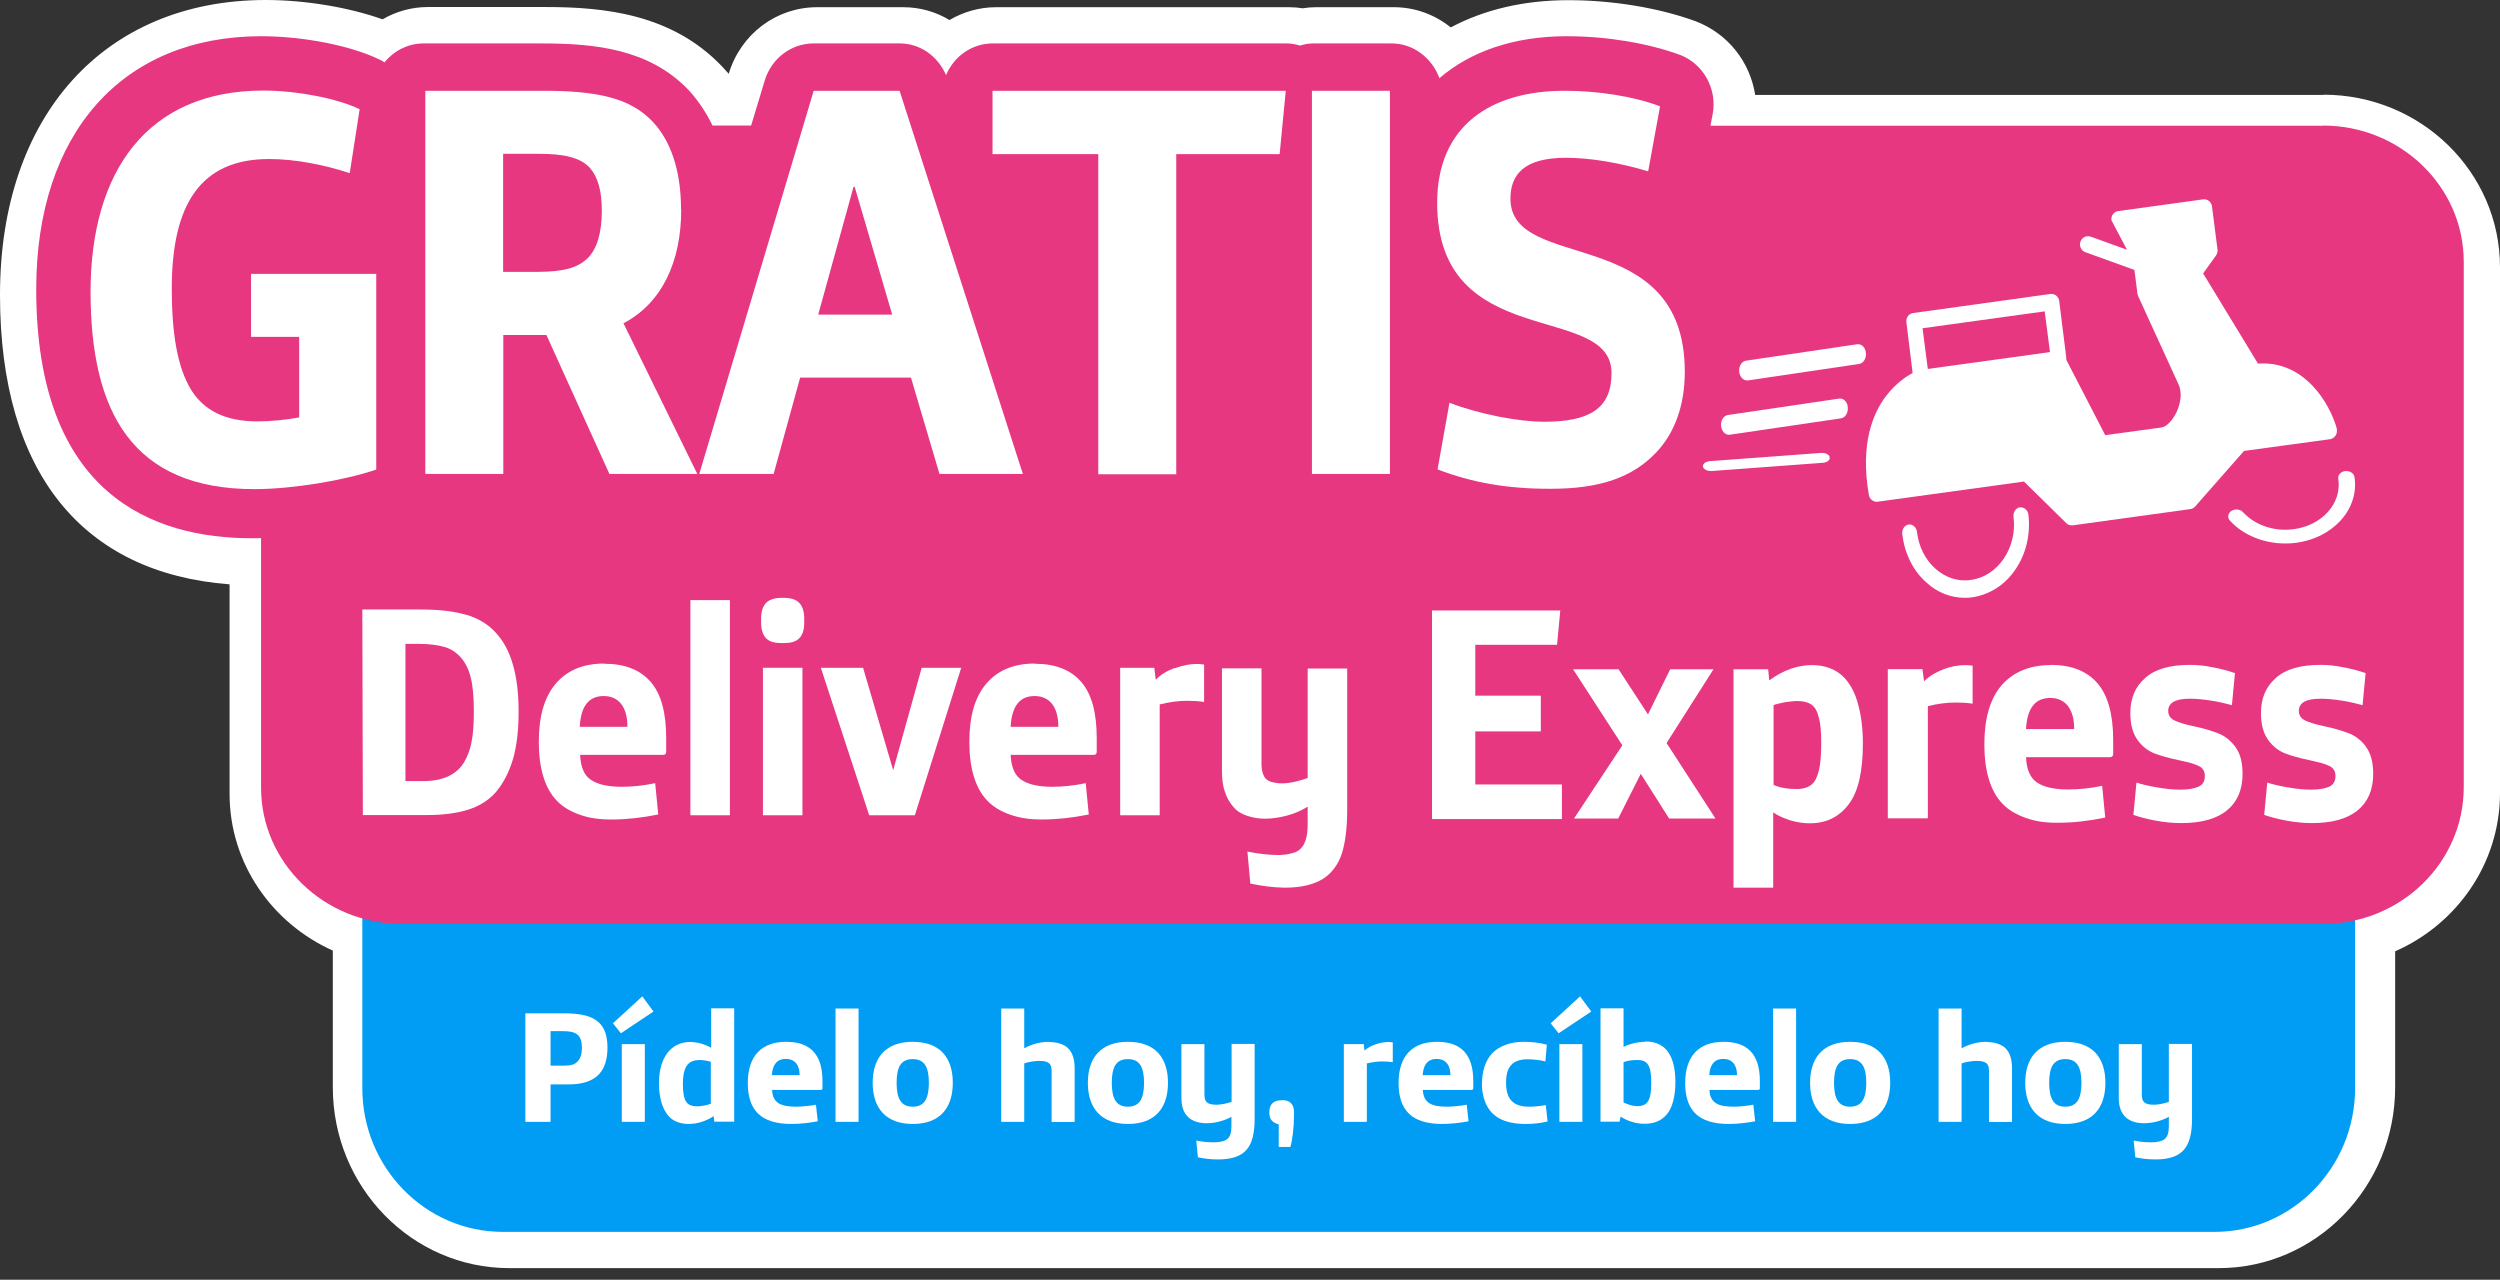 <svg width="84" height="43" viewBox="0 0 84 43" fill="none" xmlns="http://www.w3.org/2000/svg">
<rect x="0" y="0" width="84" height="43" fill="#333333" stroke="none"/>
<g clip-path="url(#clip0_44_3928)">
<path d="M78.066 3.189H58.974C58.804 2.091 58.069 1.134 56.976 0.715C55.755 0.267 54.194 0.006 52.7 0.006C51.205 0.006 49.875 0.321 48.745 0.921C48.211 0.491 47.543 0.242 46.838 0.242H44.214C44.062 0.242 43.916 0.255 43.771 0.279C43.619 0.255 43.473 0.242 43.327 0.242H33.469C32.904 0.242 32.369 0.4 31.902 0.673C31.44 0.394 30.905 0.242 30.347 0.242H27.455C26.083 0.242 24.886 1.146 24.485 2.479C24.406 2.388 24.327 2.304 24.248 2.219C22.572 0.473 20.318 0.236 18.332 0.236H14.378C13.837 0.236 13.315 0.382 12.853 0.649C11.729 0.249 10.265 0 8.923 0C3.499 0.006 0 3.892 0 9.905C0 15.918 2.8 19.259 7.714 19.634V26.678C7.714 29.012 9.142 31.024 11.183 31.94V36.535C11.183 39.887 13.843 42.609 17.111 42.609H74.549C77.817 42.609 80.477 39.881 80.477 36.535V31.964C82.542 31.055 83.988 29.03 84 26.672V8.978C84 5.783 81.34 3.182 78.072 3.182L78.066 3.189Z" fill="white"/>
<path d="M74.41 41.391H16.894C14.291 41.391 12.174 39.229 12.174 36.561V28.569C12.174 25.907 14.285 23.739 16.894 23.739H74.41C77.014 23.739 79.131 25.901 79.131 28.569V36.561C79.131 39.223 77.02 41.391 74.41 41.391Z" fill="#019DF4"/>
<path d="M78.059 4.225H57.471L57.544 3.844C57.709 2.991 57.234 2.143 56.442 1.841C55.377 1.453 53.995 1.217 52.638 1.217C50.866 1.217 49.405 1.732 48.364 2.627C48.121 1.956 47.494 1.459 46.757 1.459H44.127C43.975 1.459 43.829 1.484 43.683 1.532C43.537 1.49 43.391 1.459 43.239 1.459H33.359C32.653 1.459 32.05 1.895 31.788 2.525C31.514 1.889 30.918 1.459 30.236 1.459H27.338C26.584 1.459 25.92 1.962 25.695 2.706L25.238 4.219H23.942C23.686 3.699 23.394 3.299 23.12 3.009C21.805 1.641 19.973 1.459 18.195 1.459H14.232C13.709 1.459 13.234 1.708 12.917 2.095C12.869 2.059 12.808 2.022 12.747 1.998C11.767 1.526 10.178 1.217 8.766 1.217C4.109 1.223 1.217 4.473 1.217 9.721C1.217 16.633 5.15 18.085 8.461 18.085C8.559 18.085 8.668 18.085 8.772 18.079V26.468C8.772 28.992 10.896 31.043 13.496 31.043H78.059C80.664 31.043 82.776 28.986 82.782 26.462V8.795C82.782 6.271 80.658 4.219 78.059 4.219V4.225Z" fill="#E63780"/>
<path d="M15.66 20.658C15.26 20.536 14.745 20.479 14.126 20.479H12.174L12.192 27.386H14.332C14.896 27.386 15.369 27.322 15.745 27.2C16.121 27.078 16.43 26.879 16.661 26.616C16.915 26.314 17.103 25.948 17.237 25.505C17.364 25.062 17.425 24.536 17.425 23.907C17.425 22.687 17.17 21.801 16.655 21.255C16.4 20.973 16.067 20.774 15.66 20.652V20.658ZM15.842 24.934C15.8 25.191 15.703 25.422 15.588 25.621C15.333 26.032 14.878 26.244 14.229 26.244H13.623V21.634H14.066C14.417 21.634 14.708 21.673 14.933 21.737C15.157 21.801 15.333 21.923 15.478 22.084C15.642 22.27 15.751 22.494 15.818 22.77C15.885 23.034 15.921 23.413 15.921 23.9C15.921 24.331 15.897 24.684 15.842 24.934Z" fill="white"/>
<path d="M20.305 22.295C19.601 22.295 19.062 22.52 18.68 22.963C18.292 23.413 18.104 24.061 18.104 24.928C18.104 25.794 18.298 26.481 18.71 26.905C18.904 27.11 19.165 27.265 19.48 27.374C19.795 27.489 20.165 27.541 20.596 27.534C21.056 27.534 21.572 27.476 22.117 27.367L22.014 26.314C21.62 26.398 21.244 26.436 20.887 26.436C20.414 26.436 20.074 26.353 19.85 26.199C19.625 26.051 19.51 25.769 19.492 25.364H22.275C22.354 25.364 22.384 25.326 22.384 25.249V24.799C22.384 23.945 22.214 23.316 21.863 22.912C21.511 22.507 20.996 22.302 20.305 22.302V22.295ZM19.48 24.42C19.516 23.733 19.777 23.387 20.286 23.387C20.541 23.387 20.741 23.483 20.874 23.656C21.014 23.843 21.081 24.087 21.081 24.42H19.48Z" fill="white"/>
<path d="M24.524 20.164H23.197V27.393H24.524V20.164Z" fill="white"/>
<path d="M26.962 22.437H25.634V27.393H26.962V22.437Z" fill="white"/>
<path d="M26.331 20.087H26.264C26.034 20.087 25.852 20.145 25.743 20.254C25.634 20.369 25.573 20.543 25.573 20.787V20.922C25.573 21.166 25.634 21.332 25.743 21.448C25.852 21.564 26.034 21.608 26.264 21.608H26.331C26.561 21.608 26.743 21.564 26.852 21.448C26.962 21.345 27.022 21.166 27.022 20.922V20.787C27.022 20.543 26.962 20.363 26.852 20.254C26.743 20.138 26.561 20.087 26.331 20.087Z" fill="white"/>
<path d="M30.011 25.878L28.999 22.437H27.58L29.205 27.393H30.739L32.297 22.437H30.969L30.011 25.878Z" fill="white"/>
<path d="M34.771 22.295C34.067 22.295 33.528 22.52 33.146 22.963C32.758 23.413 32.57 24.061 32.57 24.928C32.57 25.794 32.764 26.481 33.176 26.905C33.37 27.11 33.631 27.265 33.946 27.374C34.273 27.489 34.631 27.541 35.062 27.534C35.522 27.534 36.038 27.476 36.583 27.367L36.48 26.314C36.086 26.398 35.71 26.436 35.353 26.436C34.88 26.436 34.54 26.353 34.316 26.199C34.092 26.051 33.976 25.769 33.958 25.364H36.741C36.82 25.364 36.85 25.326 36.85 25.249V24.799C36.85 23.945 36.68 23.316 36.329 22.912C35.977 22.507 35.462 22.302 34.771 22.302V22.295ZM33.958 24.42C33.995 23.733 34.255 23.387 34.764 23.387C35.019 23.387 35.219 23.483 35.353 23.656C35.492 23.843 35.559 24.087 35.559 24.42H33.958Z" fill="white"/>
<path d="M39.475 22.443C39.209 22.539 38.996 22.668 38.833 22.841L38.784 22.437H37.638V27.393H38.966V23.669C39.294 23.586 39.597 23.547 39.876 23.547C40.063 23.547 40.264 23.554 40.458 23.586V22.328C40.379 22.321 40.306 22.308 40.227 22.308C39.985 22.308 39.748 22.353 39.481 22.45L39.475 22.443Z" fill="white"/>
<path d="M43.938 26.141C43.835 26.18 43.689 26.224 43.526 26.263C43.356 26.302 43.21 26.321 43.089 26.321C42.943 26.321 42.834 26.302 42.749 26.282C42.664 26.263 42.586 26.218 42.525 26.16C42.44 26.058 42.386 25.891 42.386 25.66V22.456H41.058V25.871C41.058 26.154 41.082 26.398 41.155 26.597C41.215 26.796 41.319 26.976 41.452 27.123C41.561 27.258 41.719 27.348 41.907 27.412C42.095 27.476 42.295 27.508 42.507 27.508C42.749 27.508 42.986 27.47 43.234 27.406C43.489 27.341 43.719 27.239 43.938 27.104V27.707C43.938 28.086 43.859 28.356 43.713 28.503C43.647 28.581 43.544 28.638 43.404 28.67C43.265 28.709 43.113 28.728 42.95 28.728C42.634 28.728 42.289 28.69 41.913 28.613L42.01 29.685C42.38 29.768 42.761 29.82 43.174 29.826C43.713 29.826 44.132 29.723 44.441 29.537C44.738 29.351 44.962 29.056 45.084 28.683C45.205 28.305 45.266 27.81 45.266 27.2V22.462H43.938V26.147V26.141Z" fill="white"/>
<path d="M49.57 24.575H51.771V23.374H49.57V21.666H52.317L52.426 20.511H48.115V27.521H52.48V26.359H49.57V24.575Z" fill="white"/>
<path d="M57.573 22.488H56.118L55.372 24.003L54.384 22.488H52.856L54.511 25.043L52.887 27.502H54.372L55.13 26L56.082 27.502H57.64L55.997 24.966L57.573 22.488Z" fill="white"/>
<path d="M61.975 22.777C61.708 22.494 61.332 22.347 60.884 22.347C60.392 22.347 59.913 22.52 59.447 22.86L59.41 22.488H58.246V29.826H59.58V27.297C59.744 27.412 59.944 27.496 60.162 27.566C60.386 27.63 60.593 27.663 60.805 27.663C61.363 27.663 61.793 27.451 62.114 27.027C62.436 26.61 62.593 25.923 62.593 24.979C62.593 24.491 62.539 24.055 62.436 23.682C62.339 23.303 62.187 23.008 61.975 22.777ZM61.114 25.891C61.059 26.109 60.987 26.263 60.871 26.359C60.756 26.456 60.611 26.5 60.423 26.513C60.065 26.513 59.792 26.468 59.592 26.372V23.689C59.707 23.65 59.835 23.624 59.992 23.592C60.15 23.573 60.277 23.554 60.38 23.554C60.587 23.554 60.744 23.592 60.865 23.676C60.987 23.759 61.066 23.913 61.114 24.112C61.169 24.311 61.193 24.6 61.193 24.96C61.193 25.358 61.169 25.672 61.114 25.891Z" fill="white"/>
<path d="M65.297 22.494C65.031 22.591 64.812 22.726 64.649 22.892L64.594 22.482H63.43V27.496H64.776V23.727C65.103 23.644 65.419 23.605 65.692 23.605C65.879 23.605 66.079 23.611 66.28 23.644V22.366C66.201 22.36 66.122 22.347 66.043 22.347C65.801 22.347 65.558 22.392 65.291 22.488L65.297 22.494Z" fill="white"/>
<path d="M68.905 22.347C68.195 22.347 67.65 22.578 67.256 23.021C66.868 23.477 66.674 24.131 66.674 25.011C66.674 25.891 66.874 26.584 67.286 27.008C67.486 27.22 67.747 27.367 68.068 27.483C68.389 27.598 68.759 27.656 69.196 27.643C69.663 27.643 70.184 27.585 70.736 27.47L70.633 26.404C70.233 26.488 69.851 26.526 69.487 26.526C69.008 26.526 68.662 26.443 68.438 26.289C68.214 26.134 68.092 25.852 68.074 25.441H70.887C70.966 25.441 71.003 25.403 71.003 25.326V24.87C71.003 24.003 70.827 23.367 70.475 22.957C70.117 22.546 69.602 22.34 68.899 22.34L68.905 22.347ZM68.074 24.497C68.111 23.804 68.377 23.451 68.887 23.451C69.147 23.451 69.347 23.547 69.487 23.727C69.626 23.92 69.693 24.164 69.693 24.497H68.074Z" fill="white"/>
<path d="M74.531 24.639C74.307 24.555 74.028 24.465 73.701 24.401C73.397 24.337 73.179 24.266 73.052 24.202C72.925 24.138 72.852 24.029 72.852 23.888C72.852 23.611 73.094 23.477 73.585 23.477C73.773 23.477 74.004 23.496 74.258 23.535C74.519 23.573 74.762 23.631 74.992 23.695L75.095 22.616C74.847 22.533 74.592 22.462 74.325 22.417C74.058 22.36 73.804 22.34 73.573 22.34C72.912 22.34 72.409 22.482 72.082 22.777C71.742 23.072 71.579 23.464 71.579 23.958C71.579 24.35 71.663 24.645 71.821 24.863C71.979 25.082 72.167 25.223 72.385 25.313C72.603 25.396 72.876 25.473 73.216 25.544C73.519 25.608 73.737 25.666 73.876 25.736C74.016 25.801 74.083 25.916 74.083 26.07C74.083 26.244 74.016 26.366 73.876 26.43C73.737 26.494 73.531 26.533 73.258 26.533C73.022 26.533 72.767 26.507 72.476 26.456C72.197 26.411 71.967 26.353 71.785 26.295L71.682 27.38C71.864 27.444 72.112 27.515 72.427 27.573C72.731 27.63 73.028 27.656 73.288 27.656C73.961 27.656 74.483 27.515 74.828 27.226C75.174 26.944 75.35 26.533 75.35 26.006C75.35 25.614 75.271 25.313 75.107 25.095C74.944 24.876 74.749 24.722 74.525 24.639H74.531Z" fill="white"/>
<path d="M79.503 25.095C79.339 24.876 79.145 24.722 78.921 24.639C78.697 24.555 78.418 24.465 78.09 24.401C77.787 24.337 77.569 24.266 77.441 24.202C77.314 24.138 77.241 24.029 77.241 23.888C77.241 23.611 77.484 23.477 77.975 23.477C78.163 23.477 78.393 23.496 78.648 23.535C78.909 23.573 79.151 23.631 79.382 23.695L79.485 22.616C79.236 22.533 78.981 22.462 78.715 22.417C78.448 22.36 78.193 22.34 77.963 22.34C77.302 22.34 76.799 22.482 76.471 22.777C76.132 23.072 75.968 23.464 75.968 23.958C75.968 24.35 76.053 24.645 76.211 24.863C76.368 25.082 76.556 25.223 76.775 25.313C76.993 25.396 77.266 25.473 77.605 25.544C77.908 25.608 78.127 25.666 78.266 25.736C78.406 25.801 78.472 25.916 78.472 26.07C78.472 26.244 78.406 26.366 78.266 26.43C78.127 26.494 77.92 26.533 77.654 26.533C77.417 26.533 77.163 26.507 76.871 26.456C76.593 26.411 76.362 26.353 76.18 26.295L76.077 27.38C76.259 27.444 76.508 27.515 76.823 27.573C77.132 27.63 77.423 27.656 77.678 27.656C78.351 27.656 78.872 27.515 79.218 27.226C79.564 26.944 79.739 26.533 79.739 26.006C79.739 25.614 79.66 25.313 79.497 25.095H79.503Z" fill="white"/>
<path d="M8.434 11.318H10.053V14.025C9.653 14.104 9.077 14.159 8.658 14.159C7.549 14.159 6.863 13.782 6.439 13.125C5.942 12.334 5.772 11.148 5.772 9.693C5.772 6.889 6.724 5.343 9.04 5.343C9.95 5.343 10.938 5.55 11.751 5.818L12.084 3.67C11.351 3.311 9.986 3.043 8.846 3.043C4.941 3.043 3.043 5.769 3.043 9.803C3.043 13.837 4.438 16.435 8.549 16.435C9.81 16.435 11.551 16.149 12.642 15.778V9.201H8.434V11.318Z" fill="white"/>
<path d="M22.883 7.041C22.883 5.684 22.513 4.704 21.925 4.084C21.173 3.293 20.088 3.05 18.239 3.05H14.291V15.924H16.911V11.257H18.36L20.476 15.924H23.429L20.949 10.862C22.241 10.186 22.889 8.793 22.889 7.041H22.883ZM19.742 8.677C19.409 9 18.936 9.134 18.063 9.134H16.905V5.167H18.075C18.93 5.167 19.488 5.282 19.821 5.641C20.088 5.946 20.221 6.414 20.221 7.077C20.221 7.801 20.07 8.361 19.736 8.684L19.742 8.677Z" fill="white"/>
<path d="M27.34 3.05L23.496 15.924H25.994L26.885 12.687H30.608L31.566 15.924H34.368L30.226 3.05H27.34ZM27.492 10.57L28.68 6.274H28.716L29.978 10.57H27.492Z" fill="white"/>
<path d="M33.349 5.179H36.902V15.936H39.522V5.179H42.996L43.202 3.05H33.349V5.179Z" fill="white"/>
<path d="M46.701 3.05H44.081V15.924H46.701V3.05Z" fill="white"/>
<path d="M50.751 6.676C50.751 5.867 51.206 5.301 52.619 5.301C53.431 5.301 54.432 5.471 55.378 5.757L55.778 3.573C54.887 3.232 53.674 3.05 52.57 3.05C50.121 3.05 48.289 4.199 48.289 6.816C48.289 11.878 54.147 10.119 54.147 12.535C54.147 13.721 53.419 14.171 51.879 14.171C51.042 14.171 49.714 13.922 48.702 13.533L48.302 15.772C49.46 16.216 50.654 16.429 52.109 16.423C53.753 16.423 54.85 16.045 55.651 15.2C56.257 14.561 56.609 13.642 56.609 12.492C56.609 7.467 50.751 9.195 50.751 6.676Z" fill="white"/>
<path d="M78.296 14.757C78.374 14.738 78.439 14.695 78.481 14.627C78.522 14.566 78.528 14.486 78.516 14.399C78.29 13.58 77.439 12.101 75.869 12.218L74.025 9.187L74.459 8.583C74.501 8.522 74.519 8.448 74.507 8.374L74.323 6.932C74.305 6.79 74.174 6.679 74.031 6.698L71.17 7.092C71.027 7.111 70.926 7.246 70.944 7.4L71.467 8.392L70.242 7.949C70.105 7.905 69.956 7.973 69.903 8.121C69.855 8.263 69.921 8.417 70.063 8.472L71.717 9.07L71.818 9.871C71.818 9.871 71.836 9.926 71.842 9.951L73.168 12.847C73.168 12.847 73.174 12.853 73.174 12.865C73.317 13.118 73.299 13.481 73.139 13.832C72.996 14.147 72.77 14.344 72.633 14.362L70.736 14.621L69.427 12.089C69.427 12.089 69.433 12.04 69.427 12.015L69.189 10.111C69.183 10.037 69.141 9.976 69.088 9.932C69.04 9.889 68.963 9.871 68.897 9.877L64.281 10.518C64.139 10.536 64.037 10.672 64.055 10.826L64.264 12.532C64.049 12.649 63.704 12.877 63.389 13.284C62.943 13.851 62.491 14.898 62.794 16.63C62.818 16.771 62.949 16.876 63.086 16.858L68.005 16.18L69.427 17.578C69.469 17.622 69.534 17.652 69.605 17.652H69.641L73.603 17.104C73.662 17.098 73.722 17.061 73.763 17.012L75.399 15.151L78.29 14.757H78.296ZM64.775 12.397L64.597 11.029L68.701 10.462L68.88 11.83L64.775 12.397Z" fill="white"/>
<path d="M62.403 11.566L58.662 12.119C58.52 12.141 58.419 12.303 58.437 12.488C58.455 12.65 58.561 12.782 58.698 12.782H58.733L62.468 12.229C62.611 12.207 62.711 12.045 62.694 11.861C62.682 11.677 62.551 11.551 62.409 11.566H62.403Z" fill="white"/>
<path d="M61.8 13.392L58.054 13.945C57.911 13.967 57.81 14.129 57.828 14.314C57.846 14.476 57.953 14.608 58.089 14.608H58.113L61.859 14.056C62.002 14.034 62.103 13.871 62.085 13.687C62.079 13.503 61.942 13.377 61.8 13.392Z" fill="white"/>
<path d="M61.192 15.218L57.455 15.494C57.307 15.505 57.206 15.586 57.218 15.679C57.236 15.76 57.343 15.826 57.479 15.826H57.514L61.251 15.55C61.393 15.539 61.494 15.457 61.476 15.365C61.47 15.273 61.334 15.21 61.192 15.218Z" fill="white"/>
<path d="M67.871 17.044C67.734 17.063 67.637 17.205 67.654 17.366C67.717 17.869 67.598 18.365 67.33 18.765C67.063 19.158 66.681 19.416 66.249 19.481C65.816 19.558 65.378 19.416 65.036 19.113C64.689 18.81 64.467 18.365 64.41 17.869C64.393 17.721 64.268 17.604 64.131 17.624C63.995 17.643 63.898 17.785 63.915 17.946C63.995 18.597 64.279 19.184 64.735 19.578C65.105 19.919 65.56 20.087 66.027 20.087C66.123 20.087 66.22 20.081 66.317 20.061C66.88 19.964 67.387 19.636 67.728 19.12C68.081 18.597 68.229 17.946 68.155 17.295C68.138 17.147 68.013 17.031 67.876 17.05L67.871 17.044Z" fill="white"/>
<path d="M79.11 16.025C79.091 15.905 78.954 15.812 78.804 15.828C78.654 15.843 78.548 15.957 78.566 16.087C78.698 16.915 78.004 17.681 77.023 17.785C76.398 17.862 75.754 17.635 75.367 17.21C75.273 17.107 75.105 17.091 74.98 17.163C74.855 17.241 74.836 17.391 74.923 17.49C75.367 17.981 76.061 18.261 76.785 18.261C76.892 18.261 76.985 18.256 77.092 18.245C78.379 18.101 79.279 17.107 79.11 16.025Z" fill="white"/>
<path d="M18.925 34.047H17.652V37.694H18.499V36.436H19.096C19.583 36.436 19.918 36.322 20.137 36.083C20.32 35.879 20.411 35.586 20.411 35.197C20.411 34.808 20.314 34.526 20.113 34.347C19.875 34.131 19.51 34.047 18.925 34.047ZM19.406 35.67C19.297 35.772 19.187 35.807 18.913 35.807H18.499V34.646H18.895C19.157 34.646 19.309 34.682 19.412 34.772C19.51 34.862 19.552 35.005 19.552 35.203C19.552 35.418 19.504 35.568 19.406 35.664V35.67Z" fill="white"/>
<path d="M20.594 34.383L20.862 34.718L21.958 33.987L21.581 33.478L20.594 34.383Z" fill="white"/>
<path d="M21.666 35.083H20.892V37.694H21.666V35.083Z" fill="white"/>
<path d="M23.889 35.203C23.682 35.083 23.42 35.011 23.189 35.011C22.555 35.011 22.141 35.526 22.141 36.394C22.141 36.903 22.263 37.304 22.507 37.544C22.659 37.688 22.878 37.765 23.14 37.765C23.463 37.765 23.749 37.652 23.981 37.502L23.999 37.688H24.669V33.88H23.895V35.197L23.889 35.203ZM23.889 37.083C23.755 37.137 23.554 37.173 23.426 37.173C23.073 37.173 22.945 36.999 22.945 36.418C22.945 35.79 23.158 35.616 23.518 35.616C23.615 35.616 23.767 35.64 23.883 35.676V37.089L23.889 37.083Z" fill="white"/>
<path d="M26.411 35.005C25.601 35.005 25.126 35.472 25.126 36.388C25.126 36.801 25.217 37.179 25.485 37.43C25.71 37.646 26.088 37.765 26.581 37.765C26.91 37.765 27.221 37.723 27.477 37.675L27.416 37.119C27.215 37.155 26.947 37.185 26.758 37.185C26.24 37.185 25.96 37.065 25.942 36.622H27.568C27.611 36.622 27.635 36.604 27.635 36.562V36.322C27.635 35.418 27.215 35.005 26.417 35.005H26.411ZM25.936 36.125C25.954 35.79 26.094 35.58 26.405 35.58C26.715 35.58 26.868 35.795 26.868 36.125H25.93H25.936Z" fill="white"/>
<path d="M28.847 33.886H28.074V37.694H28.847V33.886Z" fill="white"/>
<path d="M30.668 35.005C29.749 35.005 29.322 35.55 29.322 36.382C29.322 37.215 29.749 37.765 30.668 37.765C31.588 37.765 32.014 37.221 32.014 36.382C32.014 35.544 31.588 35.005 30.668 35.005ZM30.668 37.185C30.279 37.185 30.126 36.921 30.126 36.382C30.126 35.843 30.279 35.586 30.668 35.586C31.058 35.586 31.21 35.849 31.21 36.382C31.21 36.915 31.058 37.185 30.668 37.185Z" fill="white"/>
<path d="M35.243 35.005C34.987 35.005 34.688 35.071 34.414 35.221V33.886H33.641V37.694H34.414V35.73C34.536 35.682 34.774 35.646 34.92 35.646C35.078 35.646 35.188 35.67 35.255 35.73C35.31 35.784 35.334 35.855 35.334 35.993V37.7H36.108V35.903C36.108 35.598 36.041 35.37 35.882 35.215C35.736 35.071 35.474 35.011 35.243 35.011V35.005Z" fill="white"/>
<path d="M37.898 35.005C36.979 35.005 36.552 35.55 36.552 36.382C36.552 37.215 36.979 37.765 37.898 37.765C38.818 37.765 39.244 37.221 39.244 36.382C39.244 35.544 38.818 35.005 37.898 35.005ZM37.898 37.185C37.508 37.185 37.356 36.921 37.356 36.382C37.356 35.843 37.508 35.586 37.898 35.586C38.288 35.586 38.44 35.849 38.44 36.382C38.44 36.915 38.288 37.185 37.898 37.185Z" fill="white"/>
<path d="M41.376 37.023C41.254 37.071 41.023 37.119 40.877 37.119C40.712 37.119 40.615 37.095 40.548 37.035C40.493 36.981 40.469 36.909 40.469 36.772V35.083H39.695V36.879C39.695 37.185 39.768 37.388 39.927 37.538C40.073 37.681 40.31 37.741 40.542 37.741C40.81 37.741 41.114 37.669 41.376 37.526V37.843C41.376 38.029 41.346 38.172 41.248 38.262C41.169 38.34 40.986 38.382 40.798 38.382C40.536 38.382 40.371 38.358 40.195 38.322L40.249 38.885C40.45 38.927 40.664 38.957 40.925 38.957C41.888 38.957 42.156 38.496 42.156 37.574V35.077H41.382V37.017L41.376 37.023Z" fill="white"/>
<path d="M43.082 36.969H43.045C42.783 36.969 42.649 37.113 42.649 37.37C42.649 37.598 42.728 37.706 42.966 37.783V38.538H43.356C43.417 38.358 43.478 37.873 43.478 37.508V37.364C43.478 37.107 43.344 36.963 43.082 36.963V36.969Z" fill="white"/>
<path d="M45.847 35.299L45.823 35.083H45.153V37.694H45.926V35.73C46.097 35.694 46.249 35.664 46.456 35.664C46.578 35.664 46.712 35.676 46.797 35.688V35.023C46.767 35.023 46.706 35.011 46.663 35.011C46.407 35.011 46.06 35.107 45.853 35.293L45.847 35.299Z" fill="white"/>
<path d="M48.277 35.005C47.467 35.005 46.992 35.472 46.992 36.388C46.992 36.801 47.084 37.179 47.352 37.43C47.577 37.646 47.955 37.765 48.448 37.765C48.777 37.765 49.087 37.723 49.343 37.675L49.282 37.119C49.081 37.155 48.813 37.185 48.624 37.185C48.107 37.185 47.827 37.065 47.808 36.622H49.435C49.477 36.622 49.502 36.604 49.502 36.562V36.322C49.502 35.418 49.081 35.005 48.283 35.005H48.277ZM47.802 36.125C47.821 35.79 47.961 35.58 48.271 35.58C48.582 35.58 48.734 35.795 48.734 36.125H47.796H47.802Z" fill="white"/>
<path d="M51.384 37.185C50.829 37.185 50.604 36.921 50.604 36.382C50.604 36.113 50.653 35.915 50.781 35.778C50.896 35.658 51.079 35.592 51.317 35.592C51.536 35.592 51.767 35.622 51.926 35.664L51.974 35.101C51.719 35.029 51.438 35.005 51.195 35.005C50.756 35.005 50.373 35.143 50.135 35.394C49.898 35.652 49.794 36.005 49.794 36.442C49.794 36.73 49.867 37.023 50.013 37.244C50.287 37.663 50.793 37.765 51.25 37.765C51.542 37.765 51.737 37.741 51.999 37.681L51.938 37.131C51.767 37.161 51.56 37.185 51.384 37.185Z" fill="white"/>
<path d="M52.102 34.383L52.37 34.718L53.467 33.987L53.089 33.478L52.102 34.383Z" fill="white"/>
<path d="M53.168 35.083H52.395V37.694H53.168V35.083Z" fill="white"/>
<path d="M55.282 35.005C55.026 35.005 54.734 35.077 54.551 35.179V33.88H53.777V37.688H54.417L54.453 37.52C54.673 37.663 54.965 37.759 55.245 37.759C55.574 37.759 55.812 37.663 55.995 37.454C56.189 37.239 56.293 36.837 56.293 36.364C56.293 35.352 55.879 34.993 55.282 34.993V35.005ZM55.014 37.167C54.862 37.167 54.679 37.107 54.551 37.041V35.688C54.673 35.64 54.843 35.616 55.014 35.616C55.337 35.616 55.483 35.76 55.483 36.382C55.483 36.969 55.361 37.167 55.014 37.167Z" fill="white"/>
<path d="M57.907 35.005C57.097 35.005 56.622 35.472 56.622 36.388C56.622 36.801 56.713 37.179 56.981 37.43C57.207 37.646 57.584 37.765 58.078 37.765C58.407 37.765 58.717 37.723 58.973 37.675L58.912 37.119C58.711 37.155 58.443 37.185 58.254 37.185C57.736 37.185 57.456 37.065 57.438 36.622H59.064C59.107 36.622 59.131 36.604 59.131 36.562V36.322C59.131 35.418 58.711 35.005 57.913 35.005H57.907ZM57.432 36.125C57.45 35.79 57.59 35.58 57.901 35.58C58.212 35.58 58.364 35.795 58.364 36.125H57.426H57.432Z" fill="white"/>
<path d="M60.349 33.886H59.576V37.694H60.349V33.886Z" fill="white"/>
<path d="M62.165 35.005C61.245 35.005 60.819 35.55 60.819 36.382C60.819 37.215 61.245 37.765 62.165 37.765C63.084 37.765 63.511 37.221 63.511 36.382C63.511 35.544 63.084 35.005 62.165 35.005ZM62.165 37.185C61.775 37.185 61.623 36.921 61.623 36.382C61.623 35.843 61.775 35.586 62.165 35.586C62.554 35.586 62.707 35.849 62.707 36.382C62.707 36.915 62.554 37.185 62.165 37.185Z" fill="white"/>
<path d="M66.739 35.005C66.483 35.005 66.185 35.071 65.91 35.221V33.886H65.137V37.694H65.91V35.73C66.032 35.682 66.27 35.646 66.416 35.646C66.574 35.646 66.678 35.67 66.751 35.73C66.806 35.784 66.83 35.855 66.83 35.993V37.7H67.604V35.903C67.604 35.598 67.537 35.37 67.378 35.215C67.232 35.071 66.97 35.011 66.739 35.011V35.005Z" fill="white"/>
<path d="M69.394 35.005C68.475 35.005 68.048 35.55 68.048 36.382C68.048 37.215 68.475 37.765 69.394 37.765C70.314 37.765 70.741 37.221 70.741 36.382C70.741 35.544 70.314 35.005 69.394 35.005ZM69.394 37.185C69.005 37.185 68.852 36.921 68.852 36.382C68.852 35.843 69.005 35.586 69.394 35.586C69.784 35.586 69.937 35.849 69.937 36.382C69.937 36.915 69.784 37.185 69.394 37.185Z" fill="white"/>
<path d="M72.873 35.083V37.023C72.751 37.071 72.519 37.119 72.373 37.119C72.209 37.119 72.111 37.095 72.044 37.035C71.989 36.981 71.965 36.909 71.965 36.772V35.083H71.191V36.879C71.191 37.185 71.264 37.388 71.423 37.538C71.569 37.681 71.806 37.741 72.038 37.741C72.3 37.741 72.611 37.669 72.873 37.526V37.843C72.873 38.029 72.842 38.172 72.745 38.262C72.665 38.34 72.483 38.382 72.294 38.382C72.032 38.382 71.868 38.358 71.691 38.322L71.746 38.885C71.947 38.927 72.16 38.957 72.422 38.957C73.384 38.957 73.652 38.496 73.652 37.574V35.077H72.879L72.873 35.083Z" fill="white"/>
</g>
<defs>
<clipPath id="clip0_44_3928">
<rect width="84" height="42.609" fill="white"/>
</clipPath>
</defs>
</svg>
